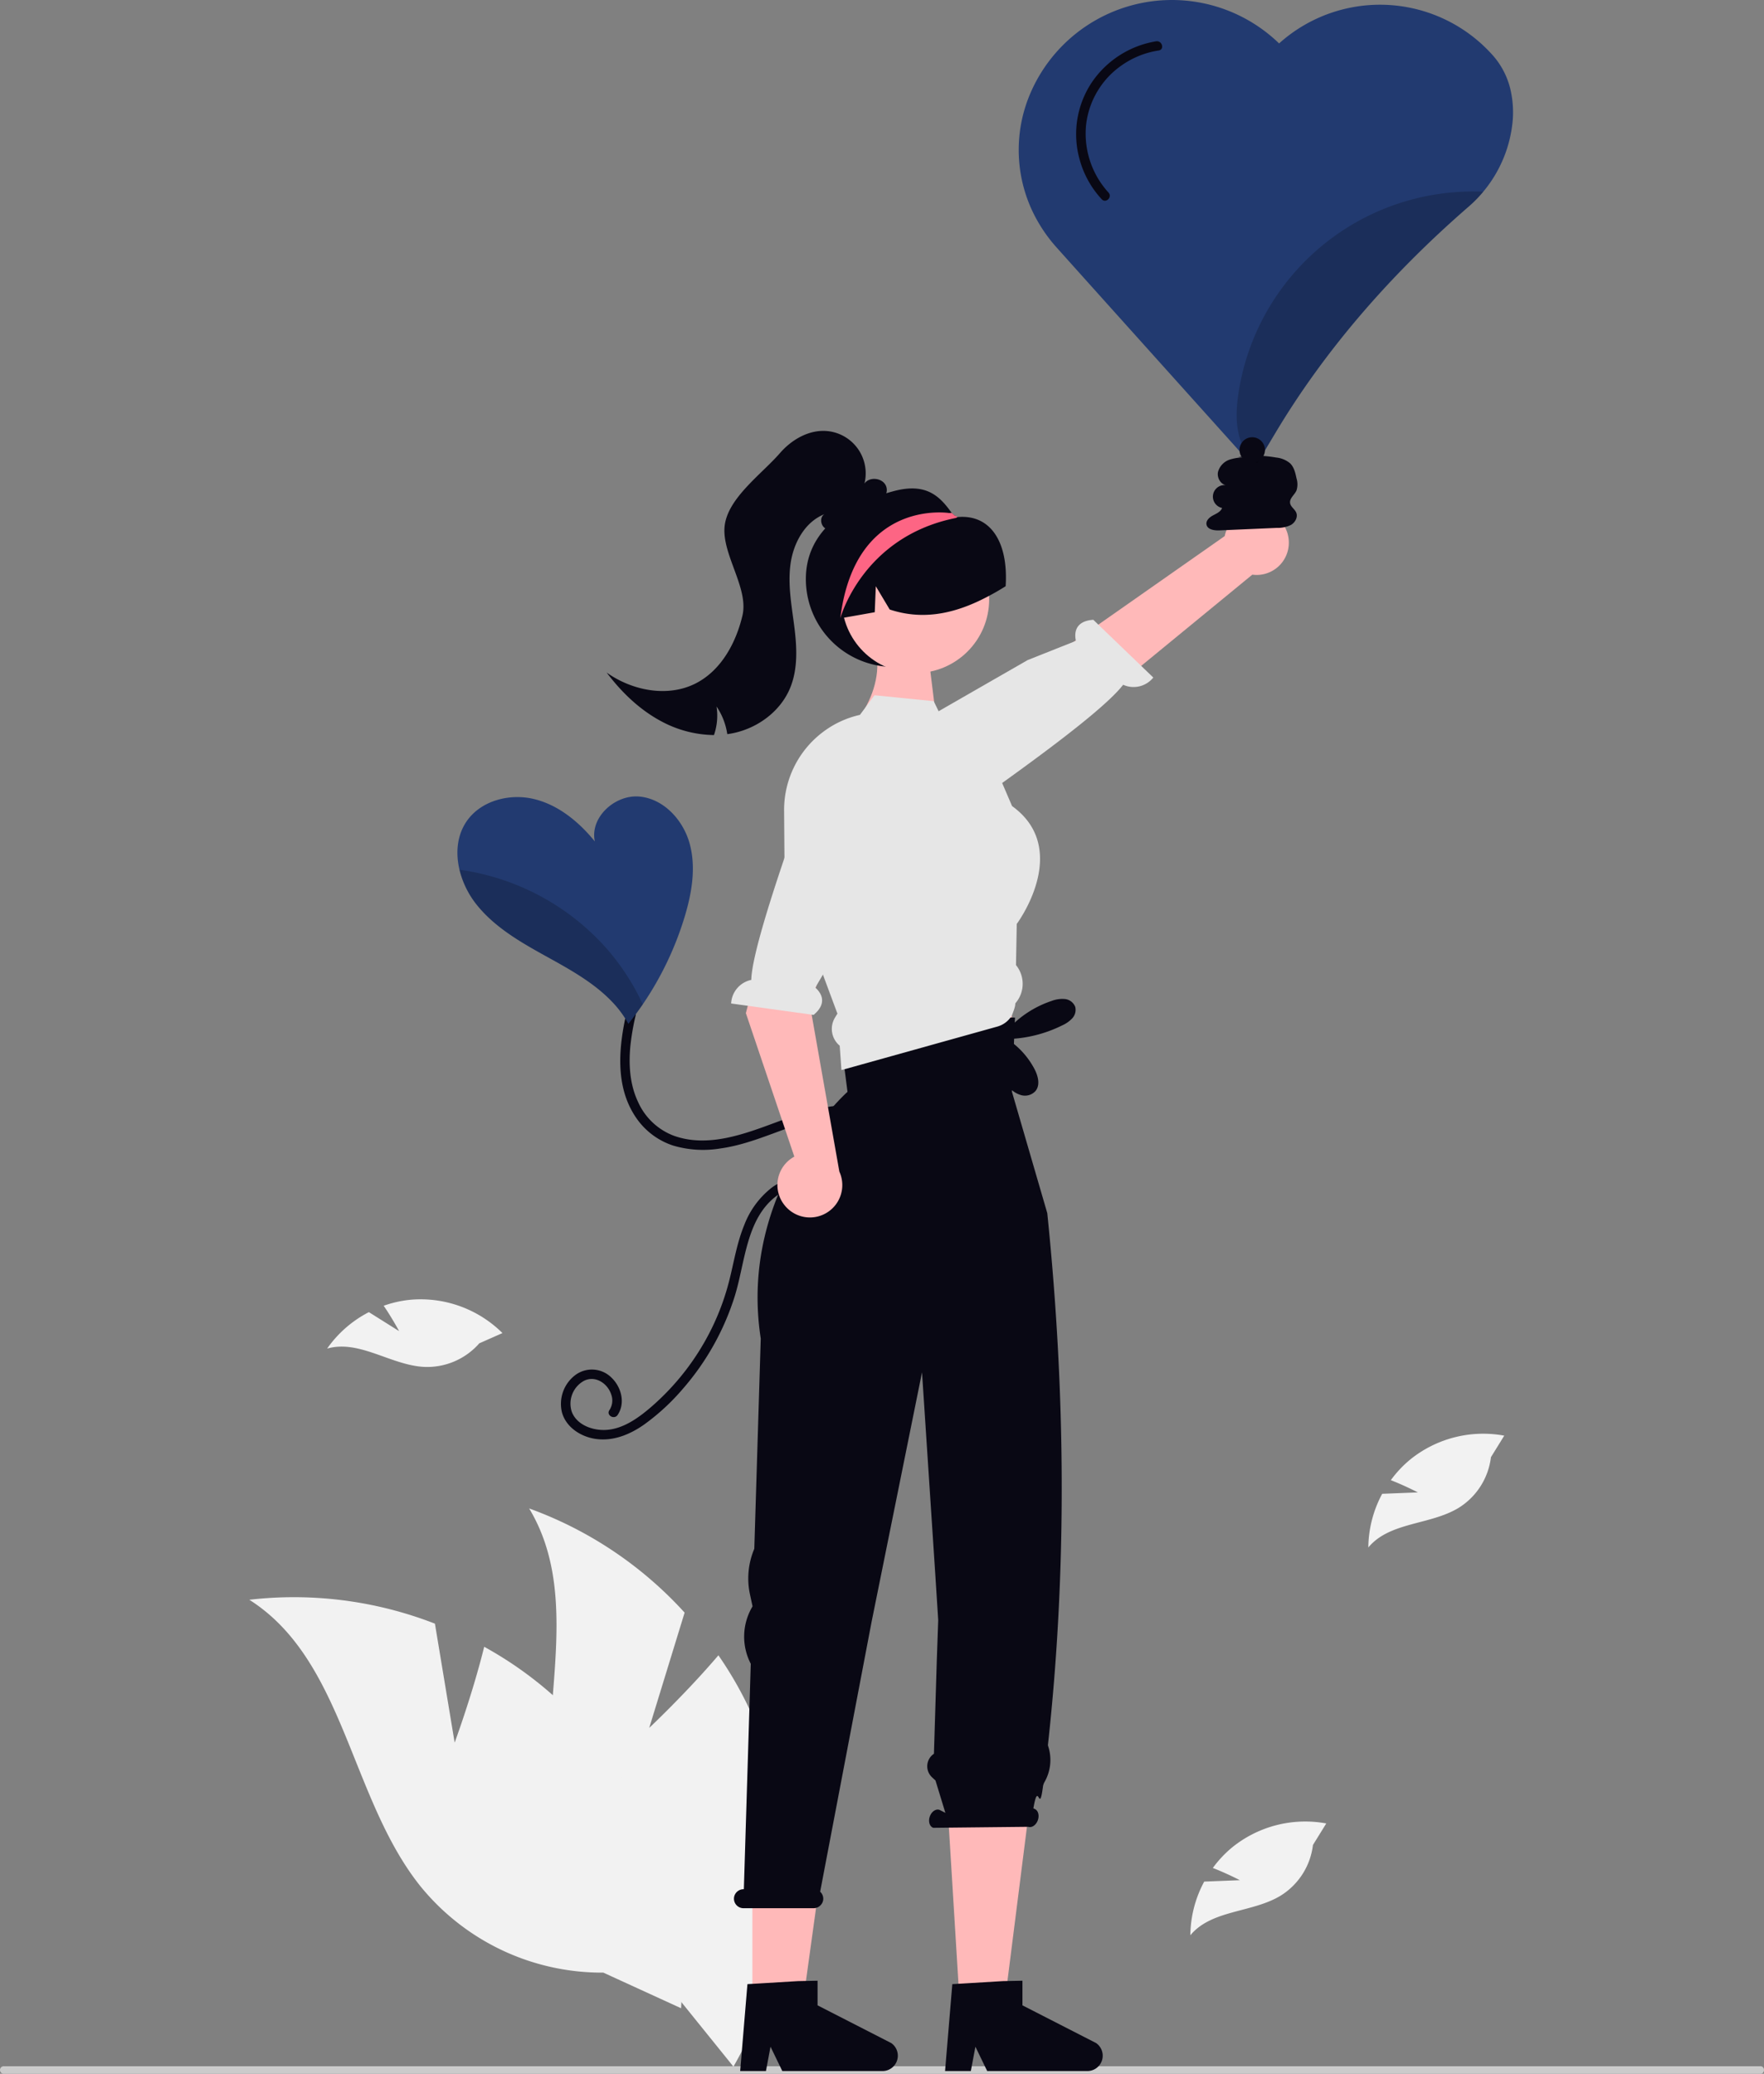 <svg xmlns="http://www.w3.org/2000/svg" width="680.62" height="800.057" viewBox="0 0 680.62 800.057" xmlns:xlink="http://www.w3.org/1999/xlink" role="img" artist="Katerina Limpitsouni" source="https://undraw.co/">
  <rect x="0" y="0" width="680.62" height="800.057" fill="#808080" stroke="none"/>
  <g id="Group_141" data-name="Group 141" transform="translate(-620 -140)">
    <path id="Path_1240-5706" data-name="Path 1240" d="M893.89,382.941,918.853,402.1l6.644-34.172-18.723-8.053C906.015,368.829,901.539,376.454,893.89,382.941Z" transform="matrix(0.951, -0.309, 0.309, 0.951, -15.819, 327.307)" fill="#ffb9b9"/>
    <path id="Path_2256-5707" data-name="Path 2256" d="M961.785,775.308a1.572,1.572,0,0,1-.371,1.033,1.189,1.189,0,0,1-.9.426H282.435a1.473,1.473,0,0,1,0-2.919h678.08a1.189,1.189,0,0,1,.9.426,1.573,1.573,0,0,1,.371,1.033Z" transform="translate(338.835 163.29)" fill="#cbcbcb"/>
    <path id="Path_2257-5708" data-name="Path 2257" d="M833.335,159.91a30.4,30.4,0,0,0-6.892-14.47,58.252,58.252,0,0,0-82.211-5.31l-.49.441a59.426,59.426,0,0,0-95.6,18.395,55.363,55.363,0,0,0,2.489,50.266,58.162,58.162,0,0,0,6.855,9.59c2.686,3.066,75.185,83.72,75.908,84.529a.916.916,0,0,0,.7.319c.025,0,.061-.012.1-.012a.327.327,0,0,0,.147-.037.938.938,0,0,0,.576-.417l.38-.625.454-.773,6.708-11.208c18.6-31.087,43.681-60.42,74.547-87.178a47.865,47.865,0,0,0,5.506-5.641,49.627,49.627,0,0,0,11.4-27.911,39.154,39.154,0,0,0-.576-9.958Z" transform="translate(369.781 16.186)" fill="#223A70"/>
    <path id="Path_2258-5709" data-name="Path 2258" d="M535.576,683.029l13.654-44.467a150.084,150.084,0,0,0-59.992-40.193c22.442,37.18.7,85.682,9.758,128.154a90.274,90.274,0,0,0,48.353,61.52l20.72,25.672a151.272,151.272,0,0,0,11.118-126.172,146.118,146.118,0,0,0-16.919-32.519C549.954,669.5,535.576,683.029,535.576,683.029Z" transform="translate(334.922 123.578)" fill="#f2f2f2"/>
    <path id="Path_2259-5710" data-name="Path 2259" d="M480.424,682.391,472.814,636.5a150.082,150.082,0,0,0-71.621-9.219c36.668,23.269,38.835,76.378,65.888,110.351a90.275,90.275,0,0,0,70.715,33.5L567.79,784.87a151.272,151.272,0,0,0-46.319-117.888,146.124,146.124,0,0,0-29.646-21.561C487.26,663.869,480.424,682.391,480.424,682.391Z" transform="translate(314.998 129.897)" fill="#f2f2f2"/>
    <path id="Path_2260-5711" data-name="Path 2260" d="M307.566,305.666l-3.77,8.768,6.161,31.143,62.854-8.74-.5-37.974-1.262-8.318Z" transform="translate(637.75 205.698)" fill="#ffb6b6"/>
    <path id="Path_2261-5712" data-name="Path 2261" d="M280.389,641.875h19.177l7.406-53.486H280.389Z" transform="translate(629.914 273.101)" fill="#ffb9b9"/>
    <path id="Path_2263-5713" data-name="Path 2263" d="M345.546,646.824h16.945l9.968-78.745-31.84-1.557Z" transform="translate(644.86 268.152)" fill="#ffb9b9"/>
    <path id="Path_2264-5714" data-name="Path 2264" d="M677.375,770.995l-28.413-14.547v-9.5l-7.575.153-15.451.932-4.033.236-2.8,33.53h9.943l1.766-9.387,4.548,9.387h38.645a5.928,5.928,0,0,0,3.366-10.806Z" transform="translate(365.538 157.202)" fill="#090814"/>
    <path id="Path_2265-5715" data-name="Path 2265" d="M557.449,780.5h.054l2.667-86.968a22.741,22.741,0,0,1,.3-21.49l.382-.691-.99-4.589a29.231,29.231,0,0,1,1.67-17.592l2.488-81.125c-8.888-57.6,33.471-95.172,33.471-95.172L593.6,442.686l68.514,1.557-1.165,28.635,13.623,46.806c7.169,69.85,7.6,138.28.262,205.076a1.278,1.278,0,0,0,.084.564,17.053,17.053,0,0,1-1.377,13.761,5.2,5.2,0,0,0-.62,1.707c-1.511,11.71-1.708-3.1-3.71,8.5l.39.2c1.4.484,2,2.428,1.344,4.341s-2.333,3.072-3.736,2.587l-36.626.391c-1.4-.484-2-2.428-1.344-4.341s2.333-3.072,3.736-2.587l2.279,1.152-3.812-12.472-1.336-1.248a5.809,5.809,0,0,1,.738-9.077h0l1.108-36.21.539-15.329-1.111-17.39-5.137-78.22-19.443,96.189-19.86,104.191a3.64,3.64,0,0,1,1.139,3.376,3.774,3.774,0,0,1-3.76,2.986H557.352a3.672,3.672,0,0,1-3.536-4.649A3.717,3.717,0,0,1,557.449,780.5Z" transform="translate(349.507 88.347)" fill="#090814"/>
    <path id="Path_2266-5716" data-name="Path 2266" d="M576.305,312.423A33.921,33.921,0,1,0,634.65,288.9l-.163-.163c-.271-.285-.543-.57-.828-.841a.014.014,0,0,1-.01,0,.013.013,0,0,1,0-.01,7.114,7.114,0,0,1-1.072-.963c-4.579-6.4-9.771-11.764-22.347-8.412C592.121,283.328,576.305,293.685,576.305,312.423Z" transform="translate(354.626 50.958)" fill="#090814"/>
    <path id="Path_2267-5717" data-name="Path 2267" d="M749.464,296.354a12.425,12.425,0,0,1-14.077,12.84l-87.481,71.8L634.544,357.5l90.193-63.188a12.493,12.493,0,0,1,24.727,2.039Z" transform="translate(367.806 52.506)" fill="#ffb9b9"/>
    <path id="Path_2268-5718" data-name="Path 2268" d="M617.29,394.359s2.85,5.913,13.934-2.486c8.874-6.724,51.236-35.737,60.646-48a9.761,9.761,0,0,0,11.637-2.791L680.362,318.8c-7.263.491-7.337,5.35-6.715,8.141l-18.6,7.391L606.6,362.163l8.555,27.958Z" transform="translate(361.481 60.311)" fill="#e6e6e6"/>
    <circle id="Ellipse_417" data-name="Ellipse 417" cx="28.445" cy="28.445" r="28.445" transform="translate(944.766 342.786)" fill="#ffb9b9"/>
    <path id="Path_2269-5719" data-name="Path 2269" d="M658.936,446.637l.292-15.868c1.154-1.585,10.833-15.423,8.664-29.246-1.015-6.508-4.548-11.974-10.472-16.23l-3.824-8.9-5.66-13.156-16.563-9.86-2.295-4.673-1.891-3.88-22.849-2.281-5.632,7.579-.111.014a36.971,36.971,0,0,0-14.255,6.675,37.618,37.618,0,0,0-14.88,30.011l.139,18.441.028,2.642.014,2.559,14.255,38.369.542,1.488,5.591,15.034-.96,1.585a8.418,8.418,0,0,0,1.85,10.806l.668,9.4,1.21-.334,6.884-1.919,52.068-14.533a9.456,9.456,0,0,0,4.937-3.324,2.017,2.017,0,0,0,.125-.181,5.24,5.24,0,0,0,.542-.821c1.182-2.99,1.307-3.8,1.321-4.631a11.419,11.419,0,0,0,.556-14.38Z" transform="translate(353.076 65.684)" fill="#e6e6e6"/>
    <path id="Path_2270-5720" data-name="Path 2270" d="M586.668,326.375c.258-.041.516-.1.773-.136,4.437-.787,8.874-1.56,13.3-2.361l.407-10.027,5.359,8.982c12.225,4.057,23.664,1.764,34.423-3.3a97.191,97.191,0,0,0,10.312-5.685c1.093-16.958-5.763-27.815-18.521-26.676-.466.042-.8-.434-1.208-.638a.013.013,0,0,1-.01,0,.013.013,0,0,1,0-.01c-.692-.326-1.4-.638-2.1-.923a31.332,31.332,0,0,0-32.89,6.377C587.821,300.269,583.913,313.96,586.668,326.375Z" transform="translate(356.773 52.312)" fill="#090814"/>
    <path id="Path_2271-5721" data-name="Path 2271" d="M621.533,283.416a5.272,5.272,0,0,1-4.353,3.755c-3.825,4.728-8.205,9.735-14.2,10.681a6.829,6.829,0,0,1-4.993-.862,2.78,2.78,0,0,1-.5-.4c-1.418-1.349-1.53-4.061.153-5.076-7.538,2.99-11.946,11.126-13.059,19.15s.431,16.132,1.446,24.17,1.46,16.48-1.7,23.948c-3.727,8.8-12.294,15.131-21.639,17.147-.834.181-1.669.334-2.517.431a25.682,25.682,0,0,0-4.144-10.653,22.979,22.979,0,0,1-.987,11.014,43.886,43.886,0,0,1-20.123-5.2c-8.469-4.464-15.52-11.279-21.292-18.914,9.944,7.051,23.684,9.693,34.5,4.116,9.679-5.007,15.4-15.52,17.9-26.117s-8.018-23.612-6.878-34.445,14.221-20.029,21.369-28.248c4.562-5.243,11.292-9.123,18.232-8.469a16.383,16.383,0,0,1,14.352,20.235c1.975-2.8,7.079-2.183,8.344,1A4.122,4.122,0,0,1,621.533,283.416Z" transform="translate(340.442 46.862)" fill="#090814"/>
    <path id="Path_2272-5722" data-name="Path 2272" d="M587.138,325.884s8.426-31.452,44.546-38.711c.041-.013.176-.068.353-.149.108-.068.244-.136.38-.2-.407-.231-.8-.434-1.208-.638a.013.013,0,0,1-.01,0,.013.013,0,0,1,0-.01c-.353-.326-.706-.651-1.072-.963l-1.031.041S592.85,279.507,587.138,325.884Z" transform="translate(357.077 52.667)" fill="#fd6584"/>
    <path id="Path_2273-5723" data-name="Path 2273" d="M666.425,441.13a4.8,4.8,0,0,0-3.977-3.012,11.421,11.421,0,0,0-5.16.747,39.683,39.683,0,0,0-16.779,10.909l.078,3.184a15.241,15.241,0,0,0,.25,19.117,9.4,9.4,0,0,0,4.879,3.159,5.489,5.489,0,0,0,5.378-1.622c1.923-2.341.994-5.869-.42-8.549a31.146,31.146,0,0,0-10.494-11.506,50.515,50.515,0,0,0,21.219-5.274,11.966,11.966,0,0,0,3.882-2.724,4.81,4.81,0,0,0,1.145-4.428Z" transform="translate(368.438 87.303)" fill="#090814"/>
    <path id="Path_2274-5724" data-name="Path 2274" d="M772.394,597.5l-13.765.545a44.446,44.446,0,0,0-5.349,20.705c8.189-9.917,23.875-8.6,34.855-15.293a26.735,26.735,0,0,0,12.45-19.544l5.142-8.307a44.8,44.8,0,0,0-36.348,9.265,43.267,43.267,0,0,0-7.428,7.917C767.2,594.807,772.394,597.5,772.394,597.5Z" transform="translate(394.676 118.258)" fill="#f2f2f2"/>
    <path id="Path_2275-5725" data-name="Path 2275" d="M716.394,719.5l-13.765.545a44.446,44.446,0,0,0-5.349,20.705c8.189-9.917,23.875-8.6,34.855-15.293a26.735,26.735,0,0,0,12.45-19.544l5.142-8.307a44.8,44.8,0,0,0-36.348,9.265,43.271,43.271,0,0,0-7.428,7.917C711.2,716.807,716.394,719.5,716.394,719.5Z" transform="translate(382.003 145.867)" fill="#f2f2f2"/>
    <path id="Path_2276-5726" data-name="Path 2276" d="M453.455,544.85l-11.667-7.324a44.446,44.446,0,0,0-16.108,14.066c12.359-3.559,24.557,6.39,37.4,7.064a26.735,26.735,0,0,0,21.312-9.1l8.935-3.951A44.8,44.8,0,0,0,458.1,532.725a43.269,43.269,0,0,0-10.6,2.338C450.691,539.7,453.455,544.85,453.455,544.85Z" transform="translate(320.539 108.689)" fill="#f2f2f2"/>
    <path id="Path_2277-5727" data-name="Path 2277" d="M734.623,285.453c-.275-1.843,1.725-3.157,2.473-4.864a7.776,7.776,0,0,0,0-4.681c-.432-2.069-.929-4.264-2.427-5.755a9.86,9.86,0,0,0-5.408-2.267,47.391,47.391,0,0,0-14.646-.259l3.691.225a19.439,19.439,0,0,0-6.885.8,6.957,6.957,0,0,0-4.619,4.811c-.457,2.278,1.1,4.947,3.417,5.142a4.465,4.465,0,1,0-1.831,8.741c-.532,1.44-2.117,2.129-3.474,2.847s-2.784,1.95-2.555,3.468c.3,2.007,2.985,2.419,5.013,2.331l22.077-.963a11.809,11.809,0,0,0,5.507-1.143c1.636-.955,2.778-3.046,2.022-4.784C736.392,287.758,734.838,286.9,734.623,285.453Z" transform="translate(383.146 48.629)" fill="#090814"/>
    <path id="Path_2278-5728" data-name="Path 2278" d="M524.539,442.664c-3.034,13.33-4.476,28.441,3.616,40.37A27.715,27.715,0,0,0,542.5,493.9a40.706,40.706,0,0,0,18.28,1.123c13.8-1.912,26.07-9.1,39.644-11.893,5.99-1.232,12.348-1.639,18.115.732,4.321,1.776,8.872,5.347,8.893,10.442.021,5.231-4.522,8.7-9.041,10.312-6.029,2.146-12.3,1.315-18.549,1.045-6.735-.291-13.6.318-19.2,4.443a33.391,33.391,0,0,0-10.671,14.467c-2.812,6.826-3.954,14.164-5.752,21.286a94.519,94.519,0,0,1-6.784,18.549,96.084,96.084,0,0,1-23.476,30.43c-4.831,4.157-10.7,8.393-17.3,8.774-5.089.294-11.274-1.844-13.236-7a10.049,10.049,0,0,1,4.7-11.931c4.361-2.2,9.11.939,10.519,5.247a6.717,6.717,0,0,1-.7,6.057c-1.322,1.972,1.863,3.815,3.177,1.857,3.05-4.547,1.456-10.663-2.279-14.306a10.714,10.714,0,0,0-14.1-1.051,13.932,13.932,0,0,0-5.093,14.4c1.569,5.661,7.132,9.262,12.687,10.154,6.86,1.1,13.462-1.594,19-5.49a85.17,85.17,0,0,0,15.046-13.9,99.871,99.871,0,0,0,19.923-35.623c4.049-12.976,4.344-30.117,16.376-38.88,6.191-4.509,13.778-4.009,21.037-3.6,6.408.365,12.659.3,18.538-2.6,4.854-2.4,8.771-6.817,8.852-12.45.082-5.687-3.956-10.259-8.713-12.85-12.567-6.844-27.658-1.324-40,3.248-12.415,4.6-26.591,10-39.785,5.156a24.679,24.679,0,0,1-13.634-13.027c-3.2-6.776-3.65-14.464-2.912-21.817a94.954,94.954,0,0,1,2.023-11.565c.525-2.305-3.021-3.289-3.547-.978Z" transform="translate(337.188 88.043)" fill="#090814"/>
    <path id="Path_2279-5729" data-name="Path 2279" d="M572.3,527.4a12.425,12.425,0,0,1,3.83-18.664l-18.7-55.361L572.7,394.7l24.622,11.131L582.13,450.087,593.5,514.5a12.493,12.493,0,0,1-21.2,12.9Z" transform="translate(350.354 77.488)" fill="#ffb9b9"/>
    <path id="Path_2280-5730" data-name="Path 2280" d="M595.891,355.343s-5.783-3.105-9.8,10.208c-3.22,10.658-25.132,68.526-25.527,83.979a9.761,9.761,0,0,0-7.768,9.1l31.825,4.4c5.585-4.669,2.786-8.643.641-10.534l10.84-18.361,22.656-49.567-18.641-27.062Z" transform="translate(349.305 68.51)" fill="#e6e6e6"/>
    <path id="Path_2281-5731" data-name="Path 2281" d="M554.461,420.429a123.667,123.667,0,0,1-16.261,34.14q-2.649,3.863-5.567,7.53a39.842,39.842,0,0,0-5.457-7.628c-7.419-8.155-17.364-13.489-27.015-18.836s-19.449-11.086-26.267-19.756a34.827,34.827,0,0,1-6.426-13.232c-1.545-6.536-.957-13.354,2.857-18.811,5.543-7.934,16.592-10.73,25.985-8.437s17.279,8.829,23.386,16.334c-2-9.222,7.726-18.125,17.131-17.315s16.948,9.038,19.449,18.137S557.159,411.379,554.461,420.429Z" transform="translate(329.816 72.886)" fill="#223A70"/>
    <path id="Path_2282-5732" data-name="Path 2282" d="M692.225,136.81a37.276,37.276,0,0,0-24.781,15.775,36.035,36.035,0,0,0-4.8,29.651,36.756,36.756,0,0,0,8.574,15.515c1.616,1.737,4.214-.869,2.6-2.6a33.728,33.728,0,0,1-8.609-26.305,32.355,32.355,0,0,1,13.769-22.8,33.474,33.474,0,0,1,14.223-5.689c2.333-.351,1.342-3.9-.978-3.547Z" transform="translate(373.871 19.121)" fill="#090814"/>
    <g id="Group_139" data-name="Group 139" transform="translate(1097.15 213.877)" opacity="0.2">
      <path id="Path_2283-5733" data-name="Path 2283" d="M806.988,184.145a47.871,47.871,0,0,1-5.506,5.641c-30.866,26.758-55.944,56.091-74.547,87.178l-6.708,11.208-.454.773a18.447,18.447,0,0,1-4.084-4.255c-4.292-6.242-4.317-14.446-3.262-21.951a91.523,91.523,0,0,1,94.56-78.594Z" transform="translate(-711.851 -184.059)"/>
    </g>
    <g id="Group_140" data-name="Group 140" transform="translate(797.283 475.534)" opacity="0.2">
      <path id="Path_2284-5734" data-name="Path 2284" d="M538.054,449.35q-2.649,3.863-5.567,7.53a39.842,39.842,0,0,0-5.457-7.628c-7.419-8.155-17.364-13.489-27.015-18.836s-19.449-11.086-26.267-19.756a34.827,34.827,0,0,1-6.426-13.232,92.912,92.912,0,0,1,56.287,29.86A90.39,90.39,0,0,1,538.054,449.35Z" transform="translate(-467.321 -397.429)"/>
    </g>
    <circle id="Ellipse_418" data-name="Ellipse 418" cx="4.905" cy="4.905" r="4.905" transform="translate(1098.255 308.684)" fill="#090814"/>
    <path id="Path_2285-5735" data-name="Path 2285" d="M677.375,770.995l-28.413-14.547v-9.5l-7.575.153-15.451.932-4.033.236-2.8,33.53h9.943l1.766-9.387,4.548,9.387h38.645a5.928,5.928,0,0,0,3.366-10.806Z" transform="translate(286.485 157.202)" fill="#090814"/>
  </g>
</svg>